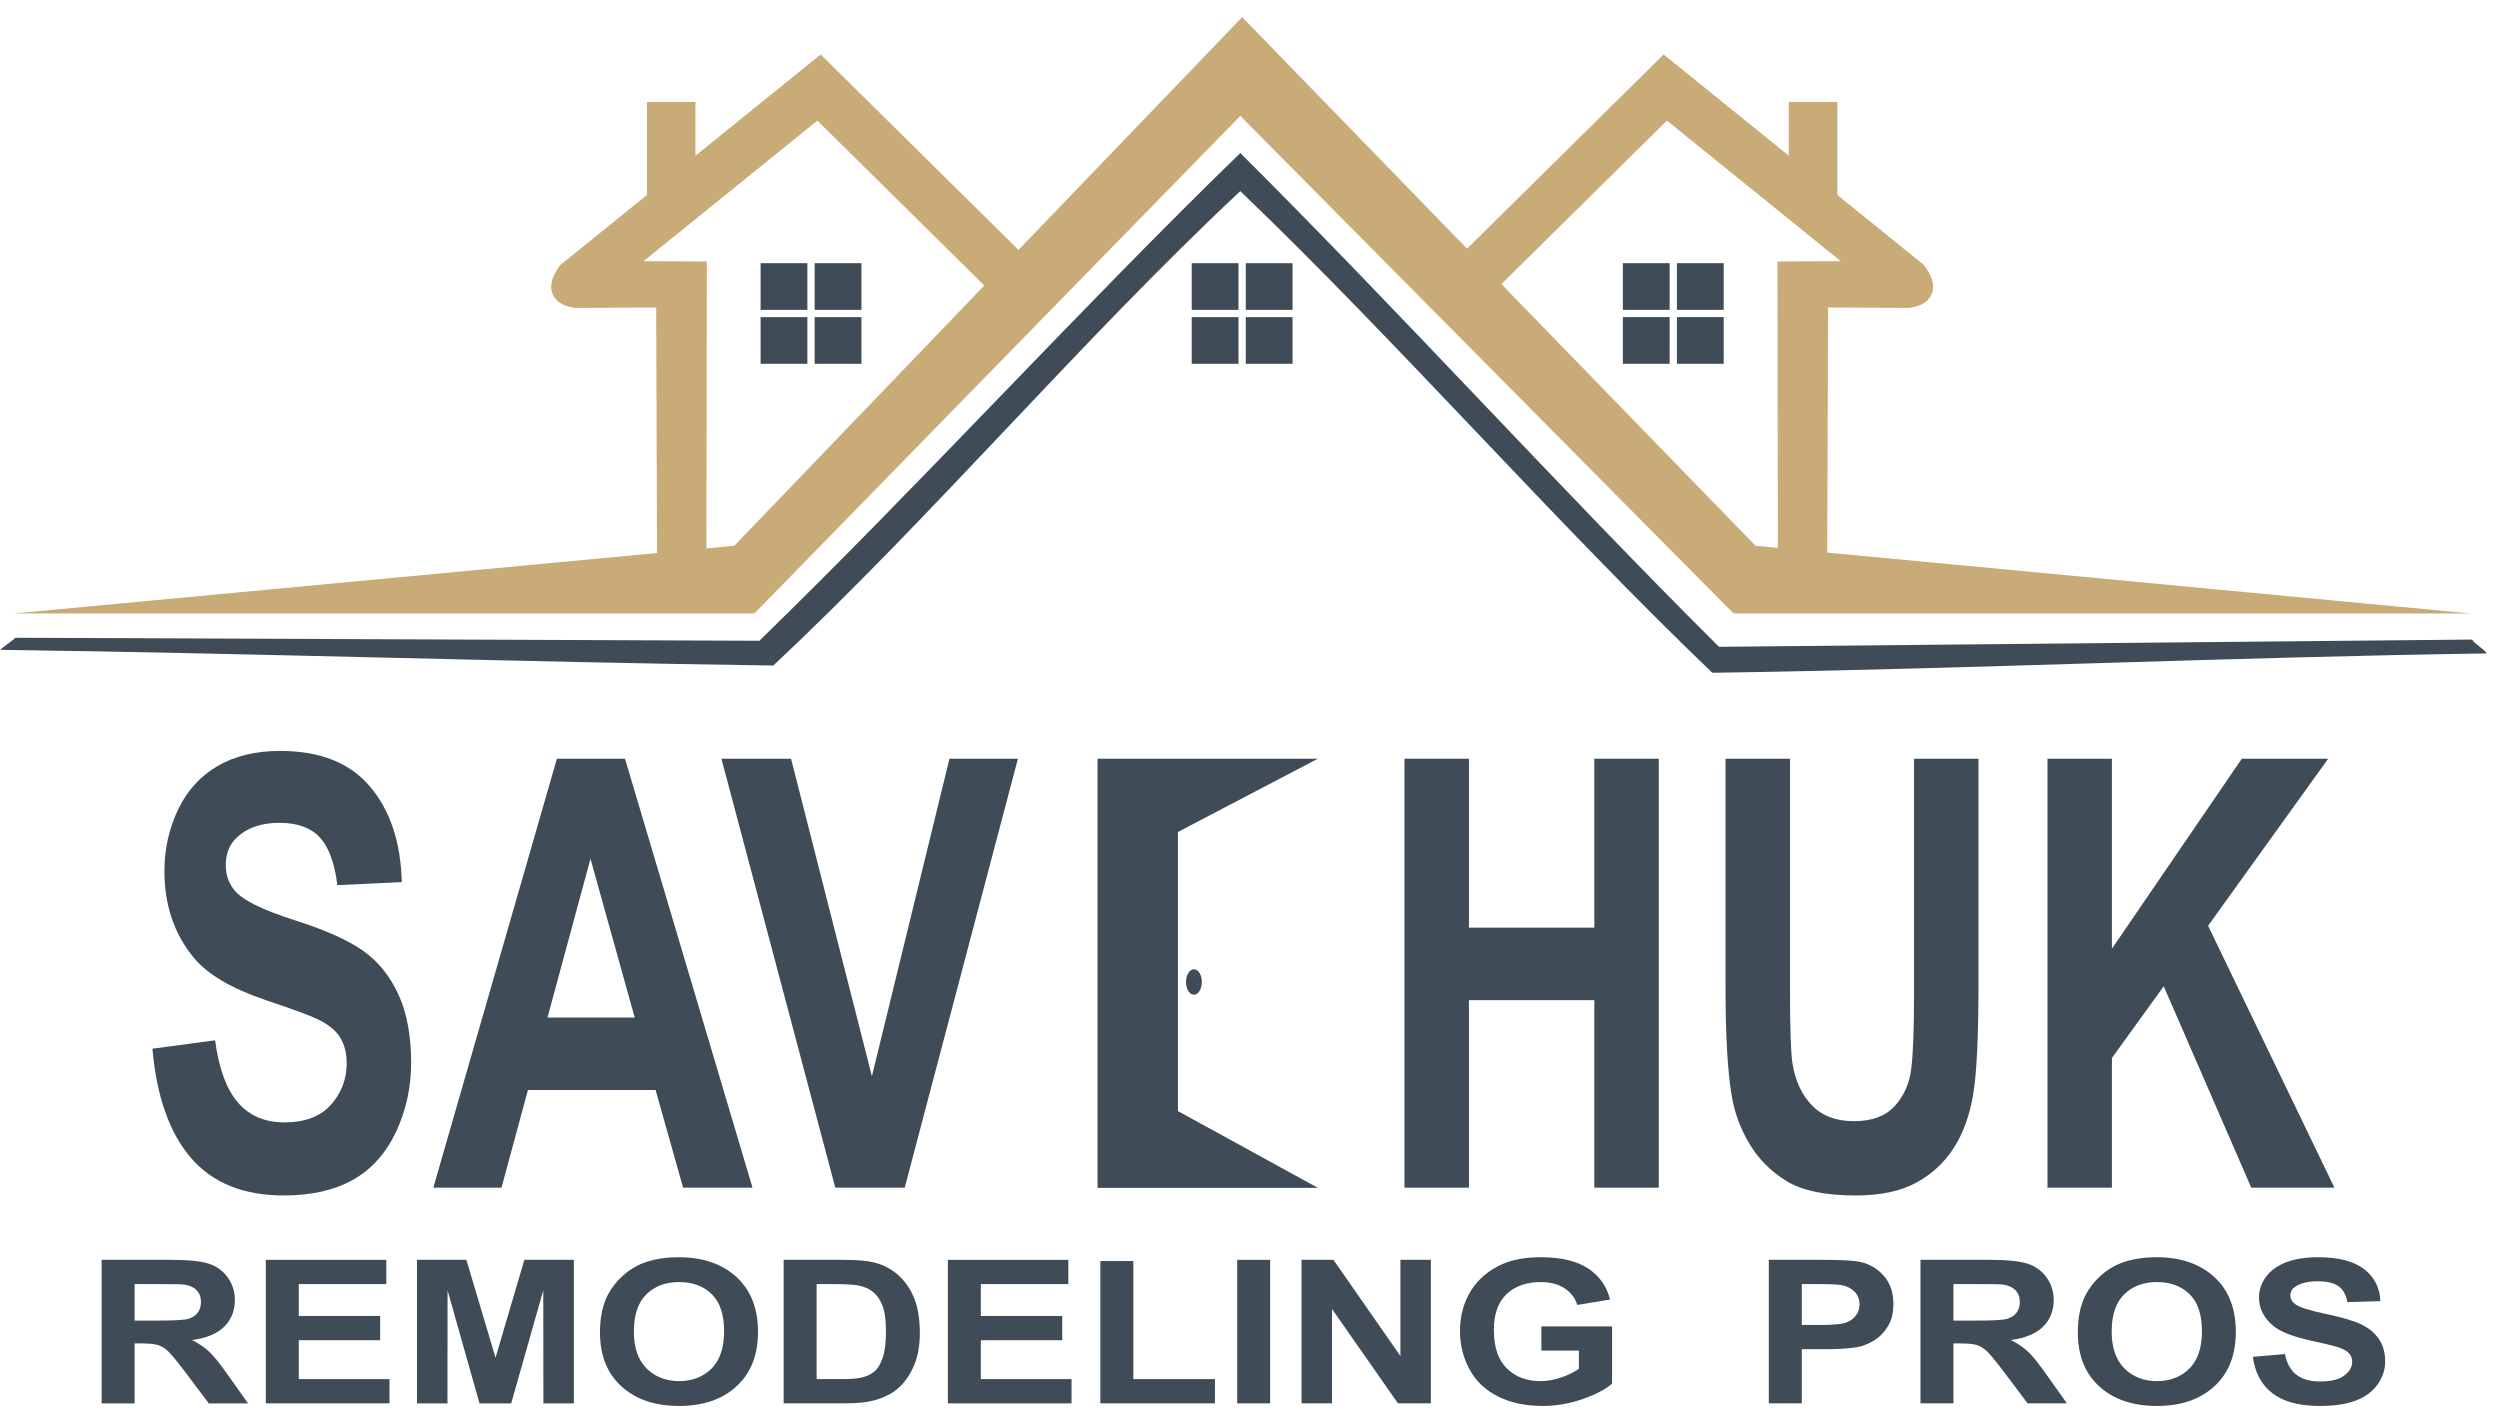 <svg
    width="130"
    height="74"
    viewBox="0 0 130 74"
    fill="none"
    xmlns="http://www.w3.org/2000/svg"
  >
    <path
      fill-rule="evenodd"
      clip-rule="evenodd"
      d="M68.528 39.453H57.072V61.768H68.528V39.453ZM68.528 39.453L61.252 43.263V57.776L68.528 61.767V39.453Z"
      fill="#404B58"
    />
    <path
      fill-rule="evenodd"
      clip-rule="evenodd"
      d="M62.084 50.401C62.312 50.401 62.496 50.697 62.496 51.064C62.496 51.43 62.312 51.727 62.084 51.727C61.856 51.727 61.672 51.43 61.672 51.064C61.672 50.697 61.856 50.401 62.084 50.401Z"
      fill="#404B58"
    />
    <path
      d="M7.926 54.532L11.185 54.096C11.382 55.565 11.775 56.64 12.372 57.33C12.969 58.021 13.774 58.364 14.787 58.364C15.858 58.364 16.668 58.057 17.211 57.445C17.754 56.832 18.028 56.115 18.028 55.295C18.028 54.766 17.912 54.319 17.685 53.945C17.457 53.577 17.057 53.255 16.486 52.984C16.097 52.798 15.211 52.475 13.824 52.008C12.04 51.406 10.788 50.669 10.068 49.791C9.055 48.561 8.55 47.06 8.55 45.29C8.55 44.153 8.789 43.083 9.263 42.091C9.74 41.099 10.426 40.347 11.324 39.827C12.222 39.308 13.3 39.048 14.572 39.048C16.64 39.048 18.201 39.666 19.245 40.907C20.293 42.148 20.84 43.799 20.894 45.871L17.542 46.027C17.4 44.874 17.095 44.049 16.629 43.545C16.163 43.041 15.462 42.787 14.529 42.787C13.566 42.787 12.811 43.057 12.268 43.597C11.917 43.945 11.74 44.407 11.74 44.988C11.74 45.518 11.906 45.97 12.237 46.343C12.657 46.827 13.678 47.325 15.3 47.844C16.922 48.358 18.12 48.898 18.894 49.449C19.673 50.004 20.281 50.757 20.721 51.718C21.16 52.678 21.379 53.862 21.379 55.269C21.379 56.546 21.117 57.746 20.59 58.862C20.062 59.978 19.318 60.809 18.355 61.349C17.392 61.894 16.19 62.164 14.753 62.164C12.661 62.164 11.054 61.515 9.933 60.212C8.812 58.914 8.145 57.019 7.926 54.532Z"
      fill="#404B58"
    />
    <path
      d="M39.13 61.759H35.521L34.091 56.681H27.453L26.078 61.759H22.533L28.959 39.453H32.5L39.13 61.759ZM33.005 52.911L30.705 44.656L28.47 52.911H33.005Z"
      fill="#404B58"
    />
    <path
      d="M43.435 61.759L37.514 39.453H41.135L45.339 55.964L49.372 39.453H52.932L47.045 61.759H43.435Z"
      fill="#404B58"
    />
    <path
      d="M73.033 61.759V39.453H76.385V48.238H82.904V39.453H86.256V61.759H82.904V52.008H76.385V61.759H73.033Z"
      fill="#404B58"
    />
    <path
      d="M89.728 39.453H93.08V51.541C93.08 53.462 93.123 54.703 93.204 55.269C93.346 56.182 93.681 56.92 94.213 57.47C94.749 58.026 95.477 58.301 96.401 58.301C97.337 58.301 98.046 58.041 98.524 57.517C99.002 56.992 99.287 56.354 99.383 55.591C99.48 54.827 99.53 53.566 99.53 51.8V39.453H102.881V51.182C102.881 53.861 102.793 55.757 102.612 56.862C102.431 57.968 102.099 58.903 101.614 59.666C101.132 60.43 100.485 61.032 99.676 61.483C98.863 61.935 97.808 62.164 96.501 62.164C94.926 62.164 93.731 61.92 92.918 61.427C92.106 60.933 91.462 60.294 90.988 59.505C90.514 58.716 90.206 57.896 90.056 57.029C89.836 55.752 89.728 53.861 89.728 51.364V39.453Z"
      fill="#404B58"
    />
    <path
      d="M106.469 61.759V39.453H109.82V49.333L116.574 39.453H121.066L114.821 48.139L121.39 61.759H117.067L112.514 51.286L109.82 55.014V61.759H106.469Z"
      fill="#404B58"
    />
    <path
      d="M5.285 72.975V65.511H8.885C9.789 65.511 10.447 65.579 10.857 65.713C11.269 65.847 11.596 66.085 11.842 66.427C12.088 66.771 12.213 67.162 12.213 67.603C12.213 68.164 12.027 68.626 11.655 68.991C11.283 69.356 10.727 69.585 9.986 69.681C10.355 69.87 10.658 70.079 10.896 70.306C11.137 70.534 11.46 70.939 11.866 71.519L12.898 72.975H10.855L9.63 71.345C9.19 70.766 8.889 70.402 8.725 70.251C8.564 70.101 8.392 69.997 8.211 69.941C8.028 69.886 7.74 69.858 7.346 69.858H6.999V72.975H5.285ZM6.999 68.67H8.264C9.084 68.67 9.594 68.639 9.799 68.578C10.002 68.517 10.164 68.411 10.278 68.262C10.394 68.112 10.451 67.924 10.451 67.701C10.451 67.448 10.374 67.247 10.223 67.091C10.071 66.936 9.856 66.839 9.58 66.799C9.44 66.781 9.025 66.773 8.333 66.773H6.999V68.67Z"
      fill="#404B58"
    />
    <path
      d="M13.822 72.974V65.511H20.088V66.772H15.536V68.43H19.768V69.691H15.536V71.713H20.253V72.974H13.822Z"
      fill="#404B58"
    />
    <path
      d="M21.684 72.975V65.511H24.251L25.768 70.601L27.267 65.511H29.84V72.975H28.256L28.25 67.099L26.582 72.975H24.934L23.274 67.099L23.268 72.975H21.684Z"
      fill="#404B58"
    />
    <path
      d="M31.199 69.288C31.199 68.527 31.329 67.888 31.587 67.37C31.779 66.99 32.043 66.647 32.376 66.345C32.709 66.043 33.073 65.819 33.469 65.671C33.997 65.475 34.606 65.376 35.295 65.376C36.545 65.376 37.542 65.718 38.292 66.401C39.041 67.085 39.416 68.036 39.416 69.253C39.416 70.461 39.043 71.406 38.3 72.087C37.557 72.769 36.562 73.11 35.319 73.11C34.06 73.11 33.057 72.771 32.315 72.092C31.572 71.415 31.199 70.48 31.199 69.288ZM32.961 69.238C32.961 70.084 33.184 70.725 33.627 71.163C34.07 71.598 34.633 71.818 35.315 71.818C35.999 71.818 36.559 71.6 36.998 71.168C37.435 70.734 37.654 70.084 37.654 69.217C37.654 68.361 37.441 67.721 37.014 67.301C36.588 66.879 36.023 66.668 35.315 66.668C34.61 66.668 34.041 66.882 33.609 67.308C33.178 67.735 32.961 68.378 32.961 69.238Z"
      fill="#404B58"
    />
    <path
      d="M40.75 65.511H43.867C44.57 65.511 45.106 65.558 45.474 65.654C45.969 65.782 46.395 66.011 46.747 66.341C47.102 66.67 47.37 67.073 47.555 67.551C47.739 68.026 47.831 68.615 47.831 69.314C47.831 69.929 47.744 70.457 47.571 70.902C47.36 71.445 47.059 71.885 46.667 72.22C46.371 72.475 45.971 72.674 45.469 72.816C45.093 72.922 44.59 72.974 43.959 72.974H40.75V65.511ZM42.464 66.772V71.713H43.735C44.21 71.713 44.553 71.689 44.764 71.642C45.041 71.581 45.27 71.477 45.451 71.331C45.634 71.185 45.782 70.945 45.896 70.612C46.013 70.278 46.07 69.821 46.07 69.244C46.07 68.668 46.013 68.226 45.896 67.917C45.782 67.608 45.621 67.368 45.413 67.194C45.207 67.022 44.945 66.904 44.626 66.843C44.389 66.797 43.922 66.772 43.229 66.772H42.464Z"
      fill="#404B58"
    />
    <path
      d="M49.289 72.975V65.512H55.554V66.773H51.003V68.43H55.235V69.692H51.003V71.713H55.72V72.975H49.289Z"
      fill="#404B58"
    />
    <path
      d="M57.219 72.974V65.574H58.933V71.713H63.177V72.974H57.219Z"
      fill="#404B58"
    />
    <path d="M64.334 72.974V65.511H66.048V72.974H64.334Z" fill="#404B58" />
    <path
      d="M67.68 72.974V65.511H69.339L72.822 70.513V65.511H74.406V72.974H72.694L69.264 68.068V72.974H67.68Z"
      fill="#404B58"
    />
    <path
      d="M80.152 70.233V68.972H83.828V71.949C83.472 72.256 82.954 72.526 82.274 72.76C81.596 72.993 80.909 73.109 80.211 73.109C79.326 73.109 78.556 72.946 77.898 72.618C77.242 72.29 76.747 71.819 76.416 71.209C76.085 70.599 75.92 69.934 75.92 69.216C75.92 68.438 76.105 67.747 76.474 67.14C76.844 66.536 77.384 66.07 78.095 65.747C78.639 65.499 79.313 65.376 80.121 65.376C81.171 65.376 81.992 65.57 82.583 65.959C83.172 66.35 83.553 66.887 83.722 67.575L82.02 67.856C81.901 67.49 81.677 67.2 81.348 66.986C81.021 66.774 80.611 66.668 80.118 66.668C79.374 66.668 78.781 66.876 78.341 67.295C77.902 67.714 77.681 68.334 77.681 69.156C77.681 70.043 77.904 70.709 78.349 71.151C78.796 71.595 79.38 71.817 80.103 71.817C80.459 71.817 80.818 71.754 81.177 71.631C81.537 71.508 81.844 71.357 82.103 71.179V70.233H80.152Z"
      fill="#404B58"
    />
    <path
      d="M91.978 72.974V65.511H94.719C95.757 65.511 96.433 65.548 96.748 65.622C97.233 65.735 97.639 65.978 97.966 66.353C98.293 66.729 98.457 67.213 98.457 67.808C98.457 68.266 98.362 68.65 98.175 68.963C97.986 69.276 97.747 69.52 97.458 69.7C97.168 69.877 96.873 69.995 96.573 70.052C96.165 70.123 95.576 70.16 94.804 70.16H93.693V72.974H91.978ZM93.693 66.772V68.898H94.624C95.296 68.898 95.744 68.859 95.97 68.781C96.197 68.702 96.374 68.581 96.502 68.412C96.63 68.245 96.695 68.053 96.695 67.83C96.695 67.558 96.605 67.333 96.425 67.156C96.244 66.979 96.017 66.868 95.74 66.823C95.537 66.79 95.129 66.772 94.514 66.772H93.693Z"
      fill="#404B58"
    />
    <path
      d="M99.865 72.974V65.511H103.465C104.369 65.511 105.027 65.579 105.437 65.713C105.849 65.847 106.176 66.085 106.422 66.427C106.668 66.771 106.793 67.162 106.793 67.603C106.793 68.164 106.608 68.626 106.235 68.991C105.863 69.356 105.307 69.585 104.566 69.681C104.935 69.87 105.238 70.078 105.477 70.306C105.717 70.534 106.04 70.938 106.446 71.519L107.478 72.974H105.435L104.21 71.345C103.77 70.766 103.469 70.402 103.305 70.251C103.144 70.101 102.972 69.997 102.791 69.941C102.608 69.886 102.32 69.858 101.926 69.858H101.579V72.974H99.865ZM101.579 68.67H102.844C103.664 68.67 104.174 68.638 104.379 68.578C104.582 68.517 104.744 68.411 104.858 68.261C104.974 68.112 105.031 67.924 105.031 67.7C105.031 67.448 104.954 67.247 104.802 67.091C104.651 66.936 104.436 66.839 104.16 66.799C104.02 66.781 103.605 66.773 102.913 66.773H101.579V68.67Z"
      fill="#404B58"
    />
    <path
      d="M108.047 69.288C108.047 68.527 108.177 67.888 108.435 67.37C108.626 66.99 108.89 66.647 109.223 66.345C109.556 66.043 109.921 65.819 110.317 65.671C110.845 65.475 111.453 65.376 112.143 65.376C113.392 65.376 114.389 65.718 115.14 66.401C115.889 67.085 116.263 68.036 116.263 69.253C116.263 70.461 115.891 71.406 115.148 72.087C114.405 72.769 113.41 73.11 112.167 73.11C110.908 73.11 109.905 72.771 109.162 72.092C108.419 71.415 108.047 70.48 108.047 69.288ZM109.808 69.238C109.808 70.084 110.031 70.725 110.474 71.163C110.918 71.598 111.481 71.818 112.163 71.818C112.847 71.818 113.406 71.6 113.845 71.168C114.283 70.734 114.501 70.084 114.501 69.217C114.501 68.361 114.289 67.721 113.861 67.301C113.436 66.879 112.87 66.668 112.163 66.668C111.457 66.668 110.888 66.882 110.457 67.308C110.025 67.735 109.808 68.378 109.808 69.238Z"
      fill="#404B58"
    />
    <path
      d="M117.148 70.556L118.815 70.41C118.916 70.902 119.117 71.261 119.422 71.493C119.727 71.724 120.139 71.838 120.657 71.838C121.205 71.838 121.619 71.736 121.897 71.531C122.175 71.326 122.314 71.086 122.314 70.812C122.314 70.635 122.255 70.485 122.139 70.36C122.023 70.237 121.818 70.129 121.526 70.039C121.327 69.976 120.874 69.868 120.165 69.712C119.253 69.511 118.612 69.264 118.244 68.97C117.726 68.558 117.467 68.056 117.467 67.464C117.467 67.084 117.59 66.726 117.832 66.394C118.076 66.062 118.427 65.81 118.886 65.636C119.345 65.463 119.897 65.376 120.547 65.376C121.605 65.376 122.403 65.583 122.937 65.998C123.473 66.413 123.753 66.966 123.78 67.659L122.066 67.711C121.993 67.325 121.838 67.049 121.599 66.88C121.361 66.712 121.002 66.627 120.525 66.627C120.033 66.627 119.647 66.717 119.369 66.898C119.19 67.014 119.099 67.169 119.099 67.363C119.099 67.54 119.184 67.692 119.353 67.817C119.568 67.978 120.09 68.145 120.92 68.319C121.749 68.491 122.362 68.671 122.758 68.856C123.156 69.041 123.467 69.293 123.692 69.615C123.916 69.936 124.029 70.332 124.029 70.803C124.029 71.23 123.894 71.632 123.625 72.005C123.355 72.379 122.974 72.656 122.482 72.837C121.989 73.02 121.374 73.11 120.64 73.11C119.57 73.11 118.748 72.893 118.175 72.457C117.601 72.022 117.261 71.388 117.148 70.556Z"
      fill="#404B58"
    />
    <path
      fill-rule="evenodd"
      clip-rule="evenodd"
      d="M44.795 13.685H42.362V16.113H44.795V13.685ZM41.984 13.685H39.551V16.113H41.984V13.685ZM39.551 16.49V18.917H41.984V16.49H39.551ZM42.362 18.917H44.795V16.49H42.362V18.917Z"
      fill="#404B58"
    />
    <path
      fill-rule="evenodd"
      clip-rule="evenodd"
      d="M84.389 13.685H86.822V16.112H84.389V13.685ZM87.2 13.685H89.633V16.112H87.2V13.685ZM89.633 16.489V18.917H87.2V16.489H89.633ZM86.822 18.917H84.389V16.489H86.822V18.917Z"
      fill="#404B58"
    />
    <path
      fill-rule="evenodd"
      clip-rule="evenodd"
      d="M0.709 31.901H39.229L64.496 6.027L90.145 31.901H128.474L95.017 28.734L95.061 15.99L99.267 16.012L99.308 16.006C99.762 15.942 100.23 15.766 100.433 15.32C100.665 14.808 100.396 14.259 100.093 13.843L100.049 13.783L95.546 10.141V5.302H93.019V8.097L86.509 2.833L76.286 12.932L64.592 0.89L52.962 12.995L42.674 2.833L36.164 8.097V5.302H33.638V10.141L29.134 13.783L29.09 13.843C28.787 14.259 28.518 14.808 28.75 15.32C28.953 15.766 29.421 15.942 29.875 16.006L29.916 16.012L34.122 15.99L34.166 28.758L0.709 31.901ZM51.183 14.847L38.181 28.381L36.734 28.517L36.756 13.596L33.463 13.582L42.503 6.272L51.183 14.847ZM92.449 28.491L91.289 28.381L78.074 14.774L86.68 6.272L95.72 13.582L92.427 13.596L92.449 28.491Z"
      fill="#C9AB77"
    />
    <path
      fill-rule="evenodd"
      clip-rule="evenodd"
      d="M67.213 13.686H64.78V16.113H67.213V13.686ZM64.402 13.686H61.969V16.113H64.402V13.686ZM61.969 16.49V18.918H64.402V16.49H61.969ZM64.78 18.918H67.213V16.49H64.78V18.918Z"
      fill="#404B58"
    />
    <path
      fill-rule="evenodd"
      clip-rule="evenodd"
      d="M0.808 33.163C13.7 33.215 26.593 33.267 39.485 33.32C47.849 25.195 56.13 16.081 64.495 7.957C72.764 16.186 81.116 25.404 89.386 33.634C102.441 33.508 115.496 33.383 128.551 33.257C128.656 33.477 129.201 33.76 129.306 33.979C116.083 34.168 102.263 34.796 89.04 34.984C80.844 27.132 72.691 17.791 64.495 9.939C56.215 17.687 48.489 26.86 40.21 34.607C27.06 34.429 13.155 33.969 0.006 33.791C0.168 33.634 0.646 33.32 0.808 33.163Z"
      fill="#404B58"
    />
  </svg>